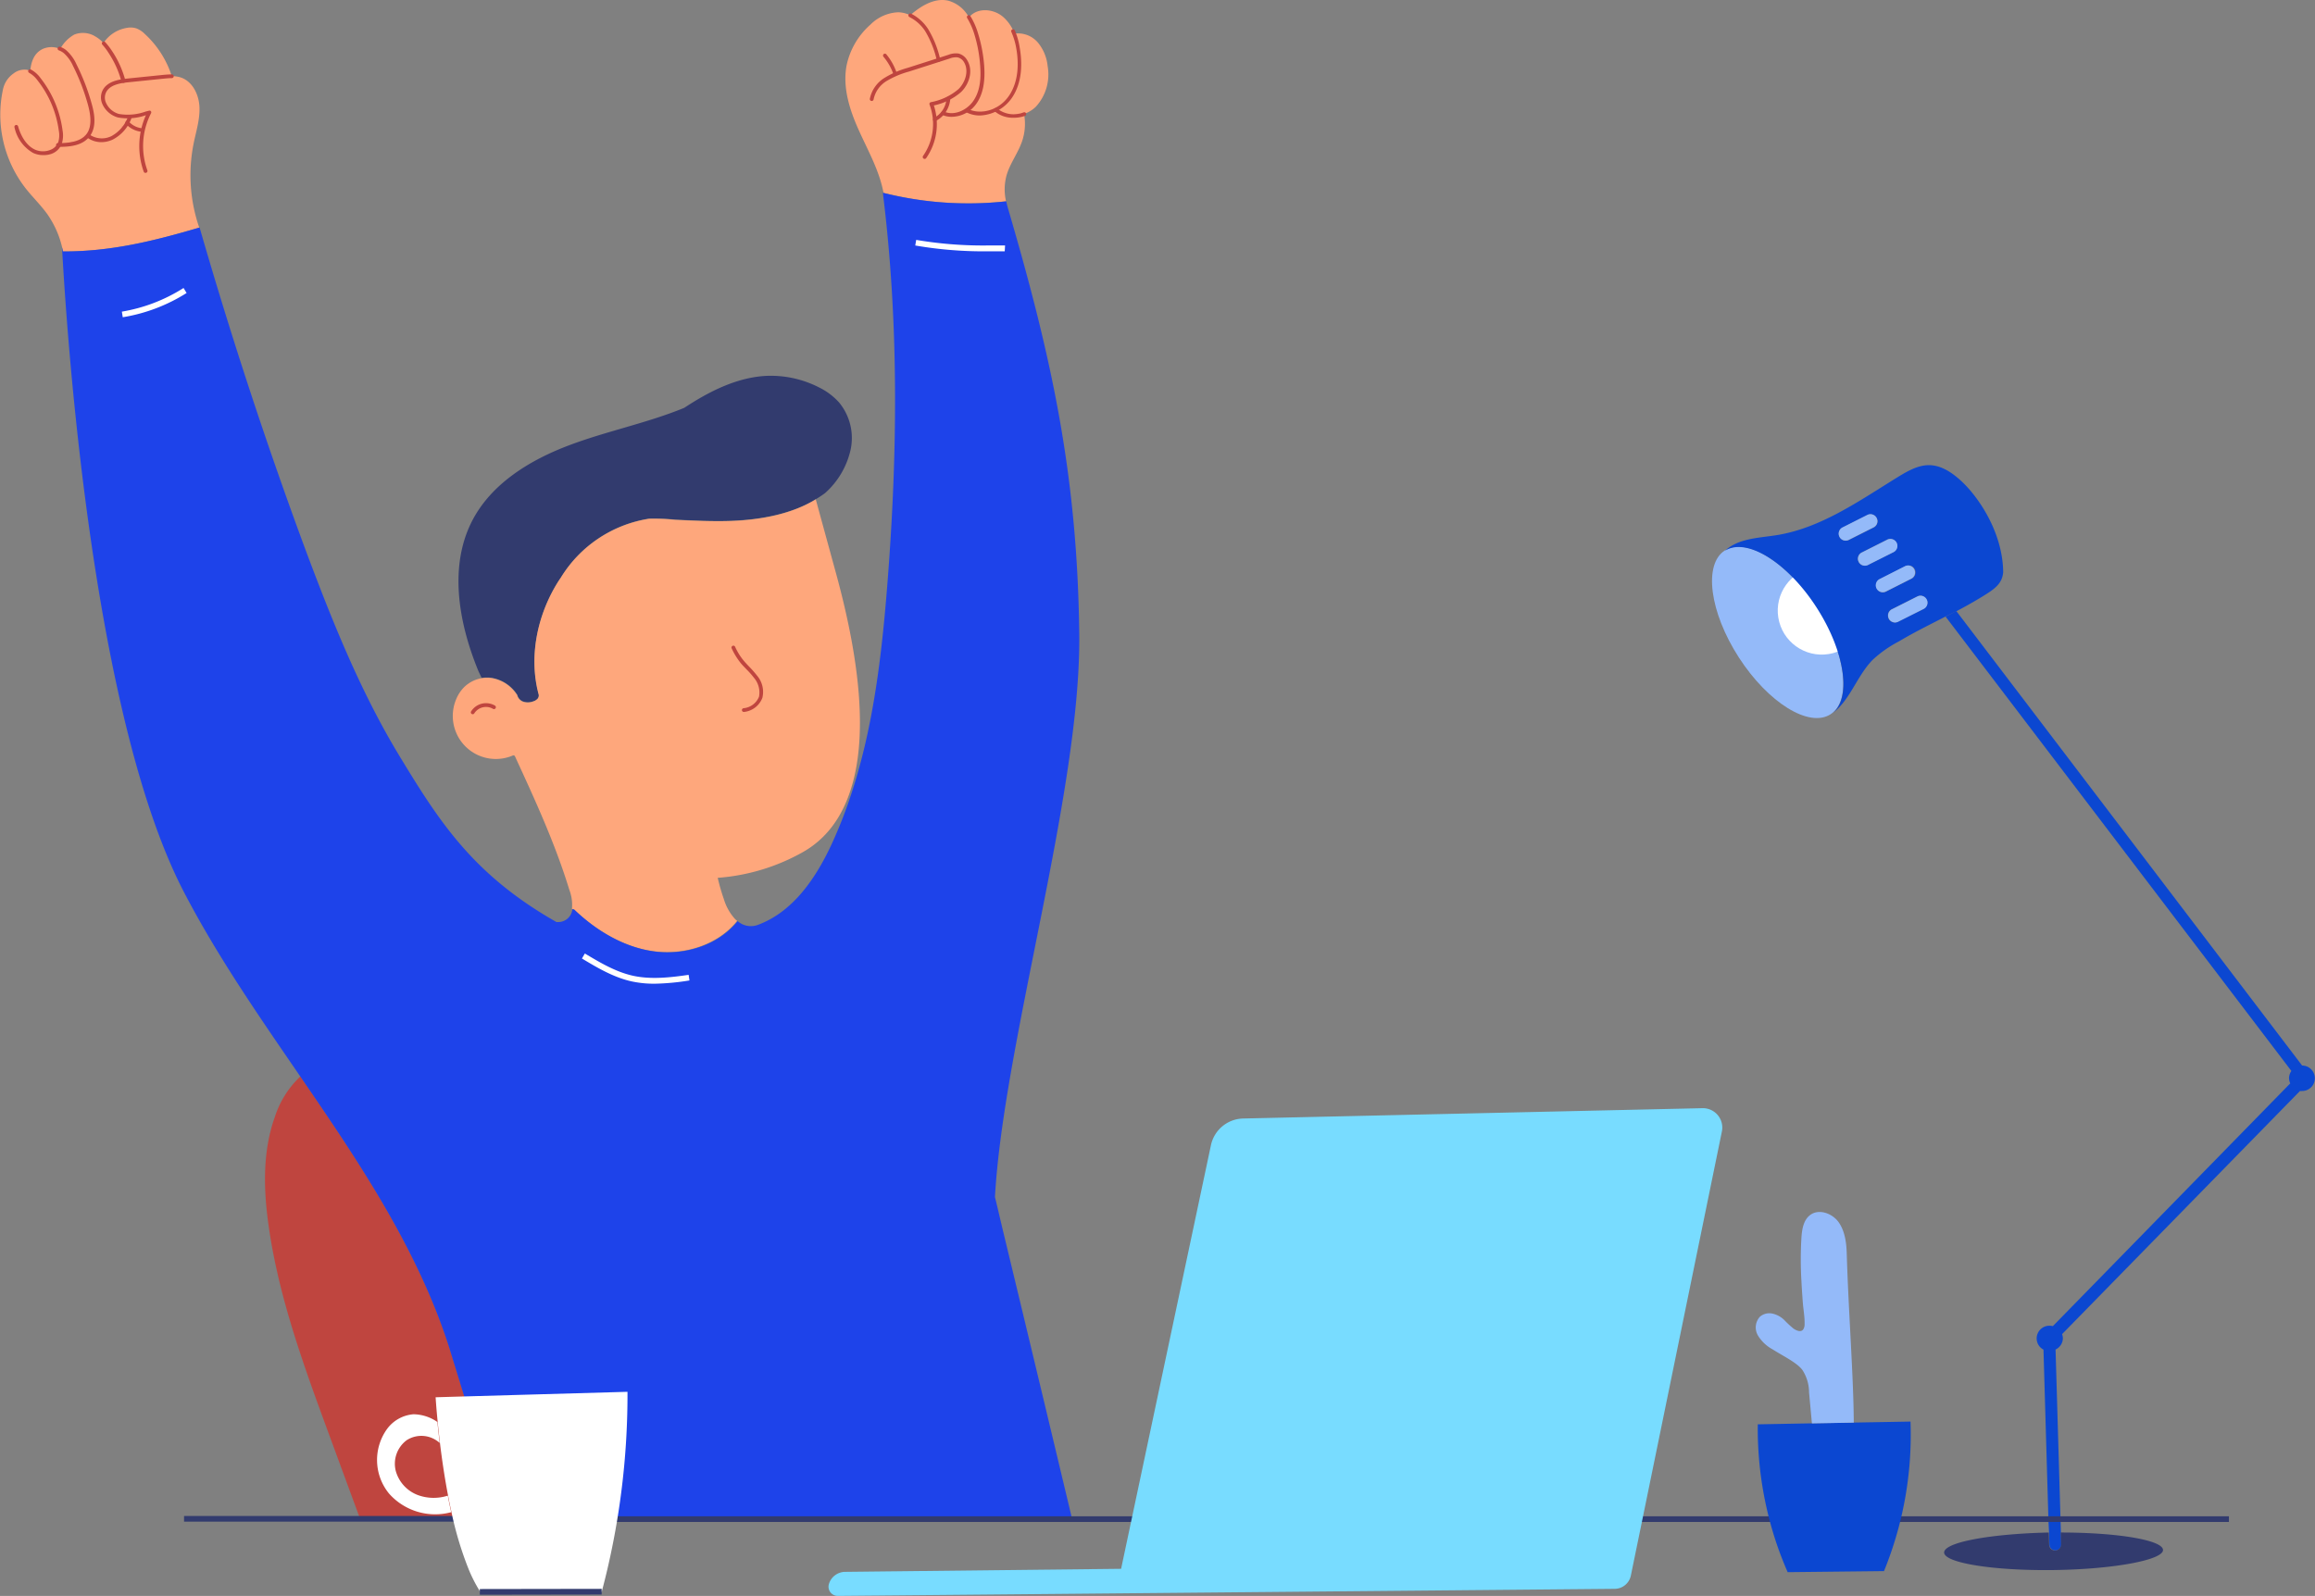<svg xmlns="http://www.w3.org/2000/svg" id="Layer_3" data-name="Layer 3" viewBox="0 0 461.86 318.49"><rect x="0" y="0" width="461.86" height="318.49" fill="#808080" stroke="none"/><defs><style>.cls-1{fill:#0b47d1;}.cls-2{fill:#323b6e;}.cls-3{fill:#94baf9;}.cls-4{fill:#fea77c;}.cls-5{fill:#20140f;}.cls-6{fill:#fff;}.cls-7{fill:#bf453f;}.cls-8{fill:#1e43ea;}.cls-9{fill:#f57d77;}.cls-10{fill:#78dcff;}</style></defs><path class="cls-1" d="M431.29,365.36l-1-34.34a2.51,2.51,0,0,1-1.36-2.2,2.54,2.54,0,0,1,2.54-2.57,2.19,2.19,0,0,1,.68.09l47.37-48.45a2.69,2.69,0,0,1-.24-1,2.53,2.53,0,0,1,.47-1.48l-69-90.68,2.14-1.11,69,90.71a2.54,2.54,0,0,1,0,5.08,3.13,3.13,0,0,1-.43,0L434,327.93a2.55,2.55,0,0,1,.16.83A2.52,2.52,0,0,1,432.7,331l1,34.29.06,2.19.07,2.39a1.19,1.19,0,0,1-1.16,1.22h0a1.19,1.19,0,0,1-1.2-1.16l-.07-2.43Z" transform="translate(-22.6 -61.69)"></path><path class="cls-2" d="M433.73,367.52c11.38,0,20.39,1.52,20.41,3.49s-9.73,3.84-21.79,4-21.85-1.43-21.88-3.49,9.25-3.74,20.88-4l.07,2.43a1.19,1.19,0,0,0,1.2,1.16h0a1.19,1.19,0,0,0,1.16-1.22Z" transform="translate(-22.6 -61.69)"></path><path class="cls-3" d="M385,182.88c5.84,9,7.09,18.58,2.81,21.35s-12.47-2.31-18.3-11.34-7.09-18.58-2.81-21.34S379.19,173.86,385,182.88Z" transform="translate(-22.6 -61.69)"></path><path class="cls-4" d="M231.61,74.88A9.55,9.55,0,0,1,229.25,83a6.48,6.48,0,0,1-2.31,1.42,5.67,5.67,0,0,1-5.65-.83v0a7.85,7.85,0,0,0,3-2.59c1.87-2.77,2.06-6.36,1.49-9.65A14.84,14.84,0,0,0,225,68.4a5.21,5.21,0,0,1,4.63,1.74A8.69,8.69,0,0,1,231.61,74.88Z" transform="translate(-22.6 -61.69)"></path><path class="cls-4" d="M208.42,82.44a17.8,17.8,0,0,0,3.37-1.13l0,.08a5.07,5.07,0,0,1-2.7,4.15h0A10.65,10.65,0,0,0,208.42,82.44Z" transform="translate(-22.6 -61.69)"></path><path class="cls-4" d="M218.53,74.67c.2,2.54,0,5.23-1.38,7.34a6,6,0,0,1-1.65,1.65,4.9,4.9,0,0,1-4.81.61,5,5,0,0,0,1.14-2.88l0-.08a8.19,8.19,0,0,0,2.32-1.57c1.52-1.48,2.26-3.95,1.2-5.79a2.5,2.5,0,0,0-1.56-1.24A3.63,3.63,0,0,0,212,73l-2.07.66a20.46,20.46,0,0,0-2.37-5.94,8.37,8.37,0,0,0-3.29-3h0l0-.06c2.11-1.81,4.79-3.45,7.5-2.84a6.7,6.7,0,0,1,4.1,3.27,14.68,14.68,0,0,1,1.48,3.35A28.13,28.13,0,0,1,218.53,74.67Z" transform="translate(-22.6 -61.69)"></path><path class="cls-4" d="M225,68.4a14.84,14.84,0,0,1,.79,2.92c.57,3.29.38,6.88-1.49,9.65a7.85,7.85,0,0,1-3,2.59,6.31,6.31,0,0,1-5.72.19l-.06-.09A6,6,0,0,0,217.15,82c1.41-2.11,1.58-4.8,1.38-7.34a28.13,28.13,0,0,0-1.2-6.23,14.68,14.68,0,0,0-1.48-3.35l.32-.2c1.67-1.7,4.68-1.4,6.51.14A8.18,8.18,0,0,1,225,68.4Z" transform="translate(-22.6 -61.69)"></path><path class="cls-4" d="M209.88,73.63,212,73a3.63,3.63,0,0,1,1.8-.26A2.5,2.5,0,0,1,215.31,74c1.06,1.84.32,4.31-1.2,5.79a8.19,8.19,0,0,1-2.32,1.57,17.8,17.8,0,0,1-3.37,1.13,10.65,10.65,0,0,1,.7,3.1h0a5,5,0,0,0,1.56-1.27,4.9,4.9,0,0,0,4.81-.61l.06.09a6.31,6.31,0,0,0,5.72-.19v0a5.67,5.67,0,0,0,5.65.83l0,.07a10.79,10.79,0,0,1-.39,5.32c-.8,2.39-2.43,4.45-3.12,6.87a10.61,10.61,0,0,0-.1,5.15,69.36,69.36,0,0,1-24.44-1.67v0c-.82-4.39-3.06-8.36-4.9-12.43s-3.3-8.56-2.47-13a14.9,14.9,0,0,1,4.73-8.12,8.3,8.3,0,0,1,5.58-2.49,5.86,5.86,0,0,1,2.36.58h0a8.37,8.37,0,0,1,3.29,3A20.46,20.46,0,0,1,209.88,73.63Z" transform="translate(-22.6 -61.69)"></path><path class="cls-4" d="M52.42,84.09a14.12,14.12,0,0,0-1.29,3.55A4.44,4.44,0,0,1,48,86.2l-.07,0a9.45,9.45,0,0,0,.58-1.25A24.39,24.39,0,0,0,52.42,84.09Z" transform="translate(-22.6 -61.69)"></path><path class="cls-4" d="M34.57,71.44a4.17,4.17,0,0,1,.94.54,7.56,7.56,0,0,1,2,2.73,42.22,42.22,0,0,1,3,7.92c.55,2,.89,4.4-.4,6.06l0,0c-1.31,1.62-3.64,1.86-5.73,1.89a2.17,2.17,0,0,0,.22-.46,5.19,5.19,0,0,0,.13-2.48,21,21,0,0,0-4.3-10.23,5.3,5.3,0,0,0-1.85-1.65l.08-.16c.2-1.73.8-3.35,2.48-4.15A4.35,4.35,0,0,1,34.57,71.44Z" transform="translate(-22.6 -61.69)"></path><path class="cls-5" d="M181.68,193.65a2,2,0,1,1-2,2.06A2,2,0,0,1,181.68,193.65Z" transform="translate(-22.6 -61.69)"></path><path class="cls-4" d="M51.46,68.44a19.47,19.47,0,0,1,5.41,8.44h0c-.61,0-1.23.06-1.84.12l-6.91.71c-.29,0-.6.06-.91.11A19.81,19.81,0,0,0,44.61,72a13.12,13.12,0,0,0-1.39-1.76l.15-.15A6.93,6.93,0,0,1,48,67.24a3.74,3.74,0,0,1,1.82.12A4.77,4.77,0,0,1,51.46,68.44Z" transform="translate(-22.6 -61.69)"></path><path class="cls-2" d="M157.82,180.24a1.37,1.37,0,0,1-.48,2.56,6.3,6.3,0,0,1-1.37.13,6.77,6.77,0,0,0-3.55,1,19.5,19.5,0,0,1-1.57,1.18,1.8,1.8,0,0,1-1.86.05,1.56,1.56,0,0,1-.48-1.71A3.43,3.43,0,0,1,149.6,182a8.94,8.94,0,0,1,7-2.15C156.61,179.7,157.29,179.84,157.82,180.24Z" transform="translate(-22.6 -61.69)"></path><path class="cls-4" d="M46.23,84.74a6.62,6.62,0,0,0,2.3.17A9.45,9.45,0,0,1,48,86.16a7,7,0,0,1-3.05,3,4.69,4.69,0,0,1-4.71-.39l-.08-.07,0,0c1.29-1.66,1-4,.4-6.06a42.22,42.22,0,0,0-3-7.92,7.56,7.56,0,0,0-2-2.73,4.17,4.17,0,0,0-.94-.54,7.26,7.26,0,0,1,2.78-2.85,4.69,4.69,0,0,1,4.21.36,7.09,7.09,0,0,1,1.66,1.33A13.12,13.12,0,0,1,44.61,72a19.81,19.81,0,0,1,2.6,5.78c-1.55.23-3.12.72-3.81,2.07C42.44,81.8,44.15,84.19,46.23,84.74Z" transform="translate(-22.6 -61.69)"></path><path class="cls-4" d="M34.38,90.63c2.09,0,4.42-.27,5.73-1.89l.08.07a4.69,4.69,0,0,0,4.71.39,7,7,0,0,0,3.05-3l.07,0a4.44,4.44,0,0,0,3.11,1.44,14.12,14.12,0,0,1,1.29-3.55,24.39,24.39,0,0,1-3.89.82,6.62,6.62,0,0,1-2.3-.17c-2.08-.55-3.79-2.94-2.83-4.85.69-1.35,2.26-1.84,3.81-2.07.31,0,.62-.08.91-.11L55,77c.61-.06,1.23-.12,1.84-.12a6.08,6.08,0,0,1,1.8.26c2.35.77,3.63,3.39,3.75,5.86s-.66,4.87-1.15,7.28a32.1,32.1,0,0,0,1.11,16.83c-9.23,2.72-17.65,4.78-27.18,4.75-.05-.27-.11-.55-.18-.83h0A19.11,19.11,0,0,0,32,104.37c-1.34-1.85-3-3.43-4.39-5.23a23.93,23.93,0,0,1-4.41-19.63,5.17,5.17,0,0,1,2.13-3.18A3.55,3.55,0,0,1,28,75.62a2.84,2.84,0,0,1,.56.19,5.3,5.3,0,0,1,1.85,1.65,21,21,0,0,1,4.3,10.23,5.19,5.19,0,0,1-.13,2.48A2.17,2.17,0,0,1,34.38,90.63Z" transform="translate(-22.6 -61.69)"></path><path class="cls-6" d="M178.47,210.53a6.2,6.2,0,0,1-2.14,4.35,11.89,11.89,0,0,1-7.17,3.26,12.67,12.67,0,0,1-7.68-1.83,7.42,7.42,0,0,1-2.58-2.46,4,4,0,0,1-.39-3.44c.77-2,3.2-2.67,5.3-2.59s4.21.68,6.27.28,3.88-1.6,5.72-.92A3.9,3.9,0,0,1,178.47,210.53Z" transform="translate(-22.6 -61.69)"></path><path class="cls-7" d="M112.2,330.34c-6.35-19.62-17.91-36.74-29.64-53.85l-.08.06a19.11,19.11,0,0,0-5.06,8.08C75,291.41,75.16,298.87,76.15,306c2,14.5,7.1,28.36,12.15,42.1l6.12,16.63,21.33,0h7Z" transform="translate(-22.6 -61.69)"></path><path class="cls-5" d="M155.63,193.93a2,2,0,1,1-2,2.07A2,2,0,0,1,155.63,193.93Z" transform="translate(-22.6 -61.69)"></path><path class="cls-2" d="M186.54,183.06a1.59,1.59,0,0,1-.44,1.72,1.8,1.8,0,0,1-1.87,0,17.61,17.61,0,0,1-1.59-1.13,6.65,6.65,0,0,0-3.57-1,7.06,7.06,0,0,1-1.38-.09,1.58,1.58,0,0,1-1.08-.78,1.53,1.53,0,0,1,.54-1.77c.52-.42,1.2-.57,1.2-.46a8.94,8.94,0,0,1,7.06,2A3.39,3.39,0,0,1,186.54,183.06Z" transform="translate(-22.6 -61.69)"></path><path class="cls-2" d="M185.39,161.29c-4.77,2.94-10.93,4.1-16.91,4.32-3.72.13-7.43-.06-11.14-.23a41.26,41.26,0,0,0-5.2-.21,25.2,25.2,0,0,0-17.62,11.76c-.22.34-.45.67-.66,1-4.07,6.58-5.81,14.85-3.76,22.31a1,1,0,0,1-.26.9,2,2,0,0,1-.84.49,3,3,0,0,1-1.9.08,1.86,1.86,0,0,1-1.28-1.34,7.5,7.5,0,0,0-4.94-3.38,6.14,6.14,0,0,0-2.18,0c-.2-.43-.41-.87-.62-1.3-4.09-9.91-6-21.3-1.08-30.44,3.87-7.16,11.31-11.71,18.91-14.61s15.67-4.47,23.2-7.56c4.77-3.14,10.24-6,16.16-6.37A21.12,21.12,0,0,1,186,139a13.18,13.18,0,0,1,4,3,11.15,11.15,0,0,1,2.29,9.49,16.35,16.35,0,0,1-5.06,8.58A18.73,18.73,0,0,1,185.39,161.29Z" transform="translate(-22.6 -61.69)"></path><path class="cls-4" d="M125,212.42a8.59,8.59,0,0,1-11.42-11.12,7.36,7.36,0,0,1,1.68-2.54,6.58,6.58,0,0,1,3.4-1.72,6.14,6.14,0,0,1,2.18,0,7.5,7.5,0,0,1,4.94,3.38,1.86,1.86,0,0,0,1.28,1.34,3,3,0,0,0,1.9-.08,2,2,0,0,0,.84-.49,1,1,0,0,0,.26-.9c-2-7.46-.31-15.73,3.76-22.31.21-.35.44-.68.66-1a25.2,25.2,0,0,1,17.62-11.76,41.26,41.26,0,0,1,5.2.21c3.71.17,7.42.36,11.14.23,6-.22,12.14-1.38,16.91-4.32q2,7.31,4,14.61c5.14,18.71,6.2,33.26,3,43.24-1.82,5.75-5,10-9.7,12.62a40.69,40.69,0,0,1-16.86,5.06,39.79,39.79,0,0,0,1.23,4.26,10.32,10.32,0,0,0,2.26,4l.38.33c-3.8,4.76-10.38,6.83-16.43,6.08s-11.7-4.1-16.15-8.38l-.37-.09a8.38,8.38,0,0,0-.52-3.79c-2.82-9.23-6.86-18-10.9-26.77Z" transform="translate(-22.6 -61.69)"></path><circle class="cls-6" cx="386.05" cy="183.56" r="8.78" transform="translate(-47.02 2.52) rotate(-9.22)"></circle><path class="cls-1" d="M410.81,184.69c-3,1.56-6.09,3.05-9.37,5a23.84,23.84,0,0,0-5.21,3.66c-3.25,3.28-4.57,8.35-8.39,10.94l0,0c4.28-2.77,3-12.32-2.81-21.35s-14-14.1-18.3-11.33c2.68-2.47,6.52-2.54,10.11-3.09,9-1.37,16.76-6.94,24.54-11.72,1.92-1.17,4-2.34,6.22-2.28,2.4.07,4.51,1.53,6.27,3.15,3.45,3.17,8.3,10.26,8.38,18.21-.17,1.93-1.23,3-3.2,4.26s-4.09,2.45-6.08,3.5Zm-4.44-1.49a1.39,1.39,0,0,0-1.27-2.48l-5,2.52a1.39,1.39,0,1,0,1.26,2.47Zm-2.47-6a1.39,1.39,0,1,0-1.26-2.47l-4.95,2.51a1.39,1.39,0,1,0,1.25,2.48Zm-3.54-5.33a1.39,1.39,0,0,0-1.26-2.48l-5,2.52a1.39,1.39,0,1,0,1.26,2.47Zm-3.94-4.92a1.39,1.39,0,0,0-1.26-2.48l-5,2.52a1.39,1.39,0,0,0,1.25,2.48Z" transform="translate(-22.6 -61.69)"></path><path class="cls-3" d="M407,181.33a1.39,1.39,0,0,1-.6,1.87l-5,2.51a1.39,1.39,0,1,1-1.26-2.47l5-2.52A1.39,1.39,0,0,1,407,181.33Z" transform="translate(-22.6 -61.69)"></path><path class="cls-3" d="M404.51,175.32a1.38,1.38,0,0,1-.61,1.86l-5,2.52a1.39,1.39,0,1,1-1.25-2.48l4.95-2.51A1.38,1.38,0,0,1,404.51,175.32Z" transform="translate(-22.6 -61.69)"></path><path class="cls-3" d="M401,170a1.4,1.4,0,0,1-.61,1.87l-5,2.51a1.39,1.39,0,1,1-1.26-2.47l5-2.52A1.4,1.4,0,0,1,401,170Z" transform="translate(-22.6 -61.69)"></path><path class="cls-3" d="M397,165.06a1.38,1.38,0,0,1-.61,1.87l-5,2.52a1.39,1.39,0,0,1-1.25-2.48l5-2.52A1.39,1.39,0,0,1,397,165.06Z" transform="translate(-22.6 -61.69)"></path><path class="cls-8" d="M222.63,307c-.51-2.14-1-4.29-1.53-6.43,1.71-30.7,17.19-81,16.82-112.36s-5.34-54.65-14.16-84.74a14.39,14.39,0,0,1-.4-1.6,69.36,69.36,0,0,1-24.44-1.67l-.18,0c3.24,26.12,2.94,52.43.86,78.51-1.09,13.7-2.72,27.56-6.89,40.59a94.29,94.29,0,0,1-4,10.44c-3.19,7-7.85,14-15.08,16.58a4,4,0,0,1-3.87-.81c-3.8,4.76-10.38,6.83-16.43,6.08s-11.7-4.1-16.15-8.38l-.37-.09-.06.28a2.83,2.83,0,0,1-3,2.29l-.14,0c-16.6-9.43-23.34-20-31.28-33.08s-13.64-27.43-19-41.8q-11.61-31.46-20.9-63.69l-.11,0c-9.23,2.72-17.65,4.78-27.18,4.75-.05-.27-.11-.55-.18-.83.2,1.85,4.17,89.82,24.31,128.62,6.67,12.84,15,24.84,23.23,36.84,11.73,17.11,23.29,34.23,29.64,53.85v0h0l10.57,34.39,20.66,0,93.1.13v-.14Q229.6,335.89,222.63,307Z" transform="translate(-22.6 -61.69)"></path><path class="cls-9" d="M36.7,90.78l-.79-.53,1.64-.32c0,.15,0,.36-.09.43A4.61,4.61,0,0,1,36.7,90.78Z" transform="translate(-22.6 -61.69)"></path><path class="cls-9" d="M226,84.51l-.41.15.1.13h-1.3l0-.11,1.53-.33Z" transform="translate(-22.6 -61.69)"></path><path class="cls-9" d="M46.15,88l.63-.33.1.38-.72.09Z" transform="translate(-22.6 -61.69)"></path><path class="cls-9" d="M43.14,89.91c-.33-.06-.31-.27-.12-.43s.34-.07.35.2Z" transform="translate(-22.6 -61.69)"></path><path class="cls-9" d="M34.24,90.54l.31.49C34.25,91.08,34,91.16,34.24,90.54Z" transform="translate(-22.6 -61.69)"></path><path class="cls-9" d="M31.53,92v.39h-.11l-.09-.37Z" transform="translate(-22.6 -61.69)"></path><path class="cls-9" d="M218.05,84.36c0-.34.29-.2.46-.23C218.49,84.48,218.22,84.33,218.05,84.36Z" transform="translate(-22.6 -61.69)"></path><path class="cls-9" d="M210.41,84.19h.47v.11h-.47Z" transform="translate(-22.6 -61.69)"></path><path class="cls-9" d="M218.51,84.13l.16-.19.07.19Z" transform="translate(-22.6 -61.69)"></path><path class="cls-9" d="M47.07,86.91l.16-.2.07.2Z" transform="translate(-22.6 -61.69)"></path><path class="cls-9" d="M47.1,86.93l-.16.19L46.86,87l.19-.16Z" transform="translate(-22.6 -61.69)"></path><path class="cls-9" d="M44.27,89.2l.16-.19.08.07-.19.16Z" transform="translate(-22.6 -61.69)"></path><path class="cls-9" d="M39.59,88.76V89h-.08v-.23Z" transform="translate(-22.6 -61.69)"></path><path class="cls-7" d="M116.91,204.22a.36.36,0,0,1-.2-.06.37.37,0,0,1-.11-.52,3.5,3.5,0,0,1,2.16-1.53,3.56,3.56,0,0,1,2.61.4.38.38,0,0,1-.39.65,2.77,2.77,0,0,0-3.75.88A.36.36,0,0,1,116.91,204.22Z" transform="translate(-22.6 -61.69)"></path><path class="cls-7" d="M171,203.77a.39.39,0,0,1-.38-.33.38.38,0,0,1,.33-.42,3.68,3.68,0,0,0,3.08-2.3,4.51,4.51,0,0,0-1-3.76,17.21,17.21,0,0,0-1.5-1.7c-.47-.5-1-1-1.4-1.57a13.64,13.64,0,0,1-1.53-2.56.38.38,0,1,1,.68-.32,12.49,12.49,0,0,0,1.45,2.42,19.38,19.38,0,0,0,1.35,1.51,20.69,20.69,0,0,1,1.56,1.78,5,5,0,0,1,1.06,4.43,4.42,4.42,0,0,1-3.7,2.82Z" transform="translate(-22.6 -61.69)"></path><path class="cls-7" d="M209.86,74a.36.36,0,0,1-.36-.28,20,20,0,0,0-2.32-5.82A8.07,8.07,0,0,0,204,65.07a.38.38,0,0,1,.32-.68,8.78,8.78,0,0,1,3.45,3.1,20.38,20.38,0,0,1,2.41,6.05A.37.37,0,0,1,210,74Z" transform="translate(-22.6 -61.69)"></path><path class="cls-7" d="M207.07,93.4a.36.36,0,0,1-.22-.07.38.38,0,0,1-.09-.53,11.11,11.11,0,0,0,1.3-10.22.37.37,0,0,1,0-.31.41.41,0,0,1,.25-.19,11.86,11.86,0,0,0,5.51-2.6c1.31-1.28,2.15-3.58,1.13-5.34a2,2,0,0,0-1.3-1,3.34,3.34,0,0,0-1.61.24l-8.12,2.6a17.75,17.75,0,0,0-4.44,1.88,5.6,5.6,0,0,0-2.59,3.66.38.38,0,0,1-.43.32.38.38,0,0,1-.32-.43,6.38,6.38,0,0,1,2.93-4.18,17.87,17.87,0,0,1,4.62-2l8.12-2.6a4,4,0,0,1,2-.26,2.79,2.79,0,0,1,1.8,1.42c1.22,2.1.3,4.73-1.25,6.25a12,12,0,0,1-5.45,2.69,11.88,11.88,0,0,1-1.54,10.53A.37.37,0,0,1,207.07,93.4Z" transform="translate(-22.6 -61.69)"></path><path class="cls-7" d="M201.24,76.86a.38.38,0,0,1-.36-.26,11,11,0,0,0-2-3.56.38.38,0,0,1,0-.53.37.37,0,0,1,.53,0,11.64,11.64,0,0,1,2.11,3.8.38.38,0,0,1-.23.48Z" transform="translate(-22.6 -61.69)"></path><path class="cls-7" d="M209.12,85.92a.39.39,0,0,1-.34-.21.37.37,0,0,1,.17-.5,4.66,4.66,0,0,0,2.48-3.84.38.38,0,0,1,.76,0,5.43,5.43,0,0,1-2.9,4.47A.33.33,0,0,1,209.12,85.92Z" transform="translate(-22.6 -61.69)"></path><path class="cls-7" d="M212.44,85a4.47,4.47,0,0,1-1.85-.38.38.38,0,0,1-.19-.5.38.38,0,0,1,.5-.19c2.13,1,4.73-.36,5.92-2.15s1.57-4,1.32-7.1A27.62,27.62,0,0,0,217,68.55a14.19,14.19,0,0,0-1.44-3.26.38.38,0,0,1,.13-.52.37.37,0,0,1,.51.13,14.44,14.44,0,0,1,1.52,3.43,29,29,0,0,1,1.22,6.32c.26,3.25-.21,5.73-1.44,7.58A6.1,6.1,0,0,1,212.44,85Z" transform="translate(-22.6 -61.69)"></path><path class="cls-7" d="M218.1,84.74a5.93,5.93,0,0,1-2.73-.65.38.38,0,0,1-.16-.51.37.37,0,0,1,.51-.16c2.29,1.18,6.08.5,8.21-2.66,2-3,1.89-6.74,1.43-9.37a13.9,13.9,0,0,0-1-3.36.38.38,0,0,1,.69-.31,14.36,14.36,0,0,1,1,3.54c.48,2.77.6,6.74-1.54,9.92A8.17,8.17,0,0,1,218.1,84.74Z" transform="translate(-22.6 -61.69)"></path><path class="cls-7" d="M224.72,85.19a5.6,5.6,0,0,1-3.7-1.31.38.38,0,0,1,0-.53.37.37,0,0,1,.53,0,5.3,5.3,0,0,0,5.28.76.37.37,0,0,1,.48.23.38.38,0,0,1-.23.48A6.86,6.86,0,0,1,224.72,85.19Z" transform="translate(-22.6 -61.69)"></path><path class="cls-6" d="M223.05,111.84l-3.11,0a80.5,80.5,0,0,1-14.74-1.16l.19-1.12A79.27,79.27,0,0,0,220,110.67l3.12,0Z" transform="translate(-22.6 -61.69)"></path><path class="cls-7" d="M51.62,96.19a.36.36,0,0,1-.35-.25,15.08,15.08,0,0,1,.44-11.26,11,11,0,0,1-5.59.45,4.81,4.81,0,0,1-3.06-2.6,3.21,3.21,0,0,1,0-2.79c.88-1.74,3-2.18,5-2.38L55,76.65c.58-.06,1.23-.11,1.88-.12a.38.38,0,0,1,.38.38.38.38,0,0,1-.38.37h0c-.61,0-1.23.07-1.77.12l-6.91.71c-1.79.18-3.71.56-4.43,2a2.44,2.44,0,0,0,0,2.14,4,4,0,0,0,2.56,2.18,10.51,10.51,0,0,0,5.33-.48l.67-.17a.36.36,0,0,1,.39.13.38.38,0,0,1,0,.41A14.27,14.27,0,0,0,52,95.68a.38.38,0,0,1-.23.49Z" transform="translate(-22.6 -61.69)"></path><path class="cls-7" d="M47.2,78.23a.4.4,0,0,1-.37-.28,19.32,19.32,0,0,0-2.55-5.67A12,12,0,0,0,43,70.58a.38.38,0,0,1,.55-.52,13.43,13.43,0,0,1,1.4,1.8,19.69,19.69,0,0,1,2.66,5.89.38.38,0,0,1-.27.46Z" transform="translate(-22.6 -61.69)"></path><path class="cls-7" d="M42.81,90.06A4.74,4.74,0,0,1,40,89.14a.38.38,0,1,1,.46-.6,4.33,4.33,0,0,0,4.32.34,7.13,7.13,0,0,0,3.39-4,.38.38,0,0,1,.7.28,7.83,7.83,0,0,1-3.77,4.38A5.34,5.34,0,0,1,42.81,90.06Z" transform="translate(-22.6 -61.69)"></path><path class="cls-7" d="M34.23,91a.38.38,0,1,1,0-.75c2.11,0,4.42-.25,5.62-1.8s.79-4,.33-5.73a42,42,0,0,0-3-7.85,7.47,7.47,0,0,0-1.88-2.6,3.61,3.61,0,0,0-.9-.51.38.38,0,1,1,.27-.7,4.14,4.14,0,0,1,1.09.61,8.17,8.17,0,0,1,2.1,2.86,43.31,43.31,0,0,1,3.07,8c.51,1.84,1,4.5-.45,6.38S36.51,91,34.23,91Z" transform="translate(-22.6 -61.69)"></path><path class="cls-7" d="M31.19,92.64a4.6,4.6,0,0,1-2-.44,7.74,7.74,0,0,1-3.7-5.1.37.37,0,0,1,.72-.2c.37,1.3,1.29,3.63,3.31,4.62a3.93,3.93,0,0,0,3.1.09,2.71,2.71,0,0,0,1.6-1.54,4.86,4.86,0,0,0,.11-2.31,20.64,20.64,0,0,0-4.22-10,5.28,5.28,0,0,0-1.68-1.53.37.37,0,1,1,.32-.67,5.69,5.69,0,0,1,1.95,1.73,21.4,21.4,0,0,1,4.38,10.42,5.59,5.59,0,0,1-.15,2.66,3.45,3.45,0,0,1-2,2A4.58,4.58,0,0,1,31.19,92.64Z" transform="translate(-22.6 -61.69)"></path><path class="cls-7" d="M51,88h0a4.92,4.92,0,0,1-3.27-1.56.39.39,0,0,1,0-.54.38.38,0,0,1,.53,0A4.13,4.13,0,0,0,51,87.29a.36.36,0,0,1,.35.39A.37.37,0,0,1,51,88Z" transform="translate(-22.6 -61.69)"></path><path class="cls-6" d="M153.22,258a21.07,21.07,0,0,1-4.68-.48c-3.6-.82-6.77-2.71-9.84-4.55l.58-1c3,1.79,6.08,3.64,9.51,4.42,3.65.82,7.53.37,11.2-.16l.16,1.12A48,48,0,0,1,153.22,258Z" transform="translate(-22.6 -61.69)"></path><path class="cls-6" d="M47.09,125l-.18-1.12a33,33,0,0,0,12.31-4.72l.61,1A34.1,34.1,0,0,1,47.09,125Z" transform="translate(-22.6 -61.69)"></path><rect class="cls-2" x="36.72" y="302.53" width="56.43" height="1.13"></rect><rect class="cls-2" x="120.85" y="302.59" width="323.84" height="1.13"></rect><rect class="cls-2" x="93.15" y="302.54" width="27.7" height="1.13"></rect><path class="cls-6" d="M143.76,374.92c-.33,1.39-.68,2.81-1.06,4.23l0,.18-24.3,0a28.4,28.4,0,0,1-2.3-4.48,68.3,68.3,0,0,1-3.43-11.42c-.25-1.1-.48-2.2-.68-3.3-.72-3.74-1.24-7.39-1.62-10.51-.18-1.54-.34-3-.45-4.18-.3-3-.41-4.91-.41-4.91l3.05-.09,35.23-1A153.44,153.44,0,0,1,143.76,374.92Z" transform="translate(-22.6 -61.69)"></path><path class="cls-6" d="M111.94,360.16c.2,1.1.43,2.2.68,3.3a12.29,12.29,0,0,1-12.41-3.72,10.59,10.59,0,0,1-.37-12.91,7.25,7.25,0,0,1,5.26-2.91,8.55,8.55,0,0,1,4.77,1.55c.11,1.22.27,2.64.45,4.18a5.41,5.41,0,0,0-6.59-.55,5.86,5.86,0,0,0-2.17,6.14,7.2,7.2,0,0,0,4.53,4.85A9.22,9.22,0,0,0,111.94,360.16Z" transform="translate(-22.6 -61.69)"></path><rect class="cls-2" x="118.35" y="378.78" width="24.31" height="1.13" transform="translate(-23.22 -61.48) rotate(-0.09)"></rect><path class="cls-1" d="M377.13,370A72,72,0,0,1,373.29,346v-.07l10.8-.2,8.35-.15,11.33-.2v.28a71.94,71.94,0,0,1-5.3,29.56l-19.22.21C378.47,373.64,377.76,371.82,377.13,370Z" transform="translate(-22.6 -61.69)"></path><path class="cls-3" d="M391.05,312.18c.33,11.06,1.35,24.41,1.39,33.34v.07l-8.35.15v0l-.57-6.17a8.26,8.26,0,0,0-1.31-4.46c-1.12-1.5-3.67-2.69-6-4.16a7.72,7.72,0,0,1-2.89-2.75,3.18,3.18,0,0,1,.39-3.74,2.91,2.91,0,0,1,2.51-.63,4.93,4.93,0,0,1,2.33,1.26,21.65,21.65,0,0,0,1.86,1.73c.57.39,1.57.86,2,.08a1.81,1.81,0,0,0,.22-.92c0-.13,0-.27,0-.39,0-1.28-.25-2.63-.35-3.91-.11-1.45-.21-2.89-.28-4.33a72,72,0,0,1,0-8.69c.11-1.65.4-3.47,1.71-4.48,1.78-1.37,4.56-.33,5.8,1.54S391,309.93,391.05,312.18Z" transform="translate(-22.6 -61.69)"></path><path class="cls-10" d="M350.23,365.11l-2.26,11a3.32,3.32,0,0,1-3.19,2.65l-155,1.41a1.84,1.84,0,0,1-1.8-2.39,3.41,3.41,0,0,1,3.23-2.41l55.06-.61,17.92-84.53a6.73,6.73,0,0,1,6.43-5.33l91.64-2.06a3.87,3.87,0,0,1,3.87,4.65Z" transform="translate(-22.6 -61.69)"></path></svg>